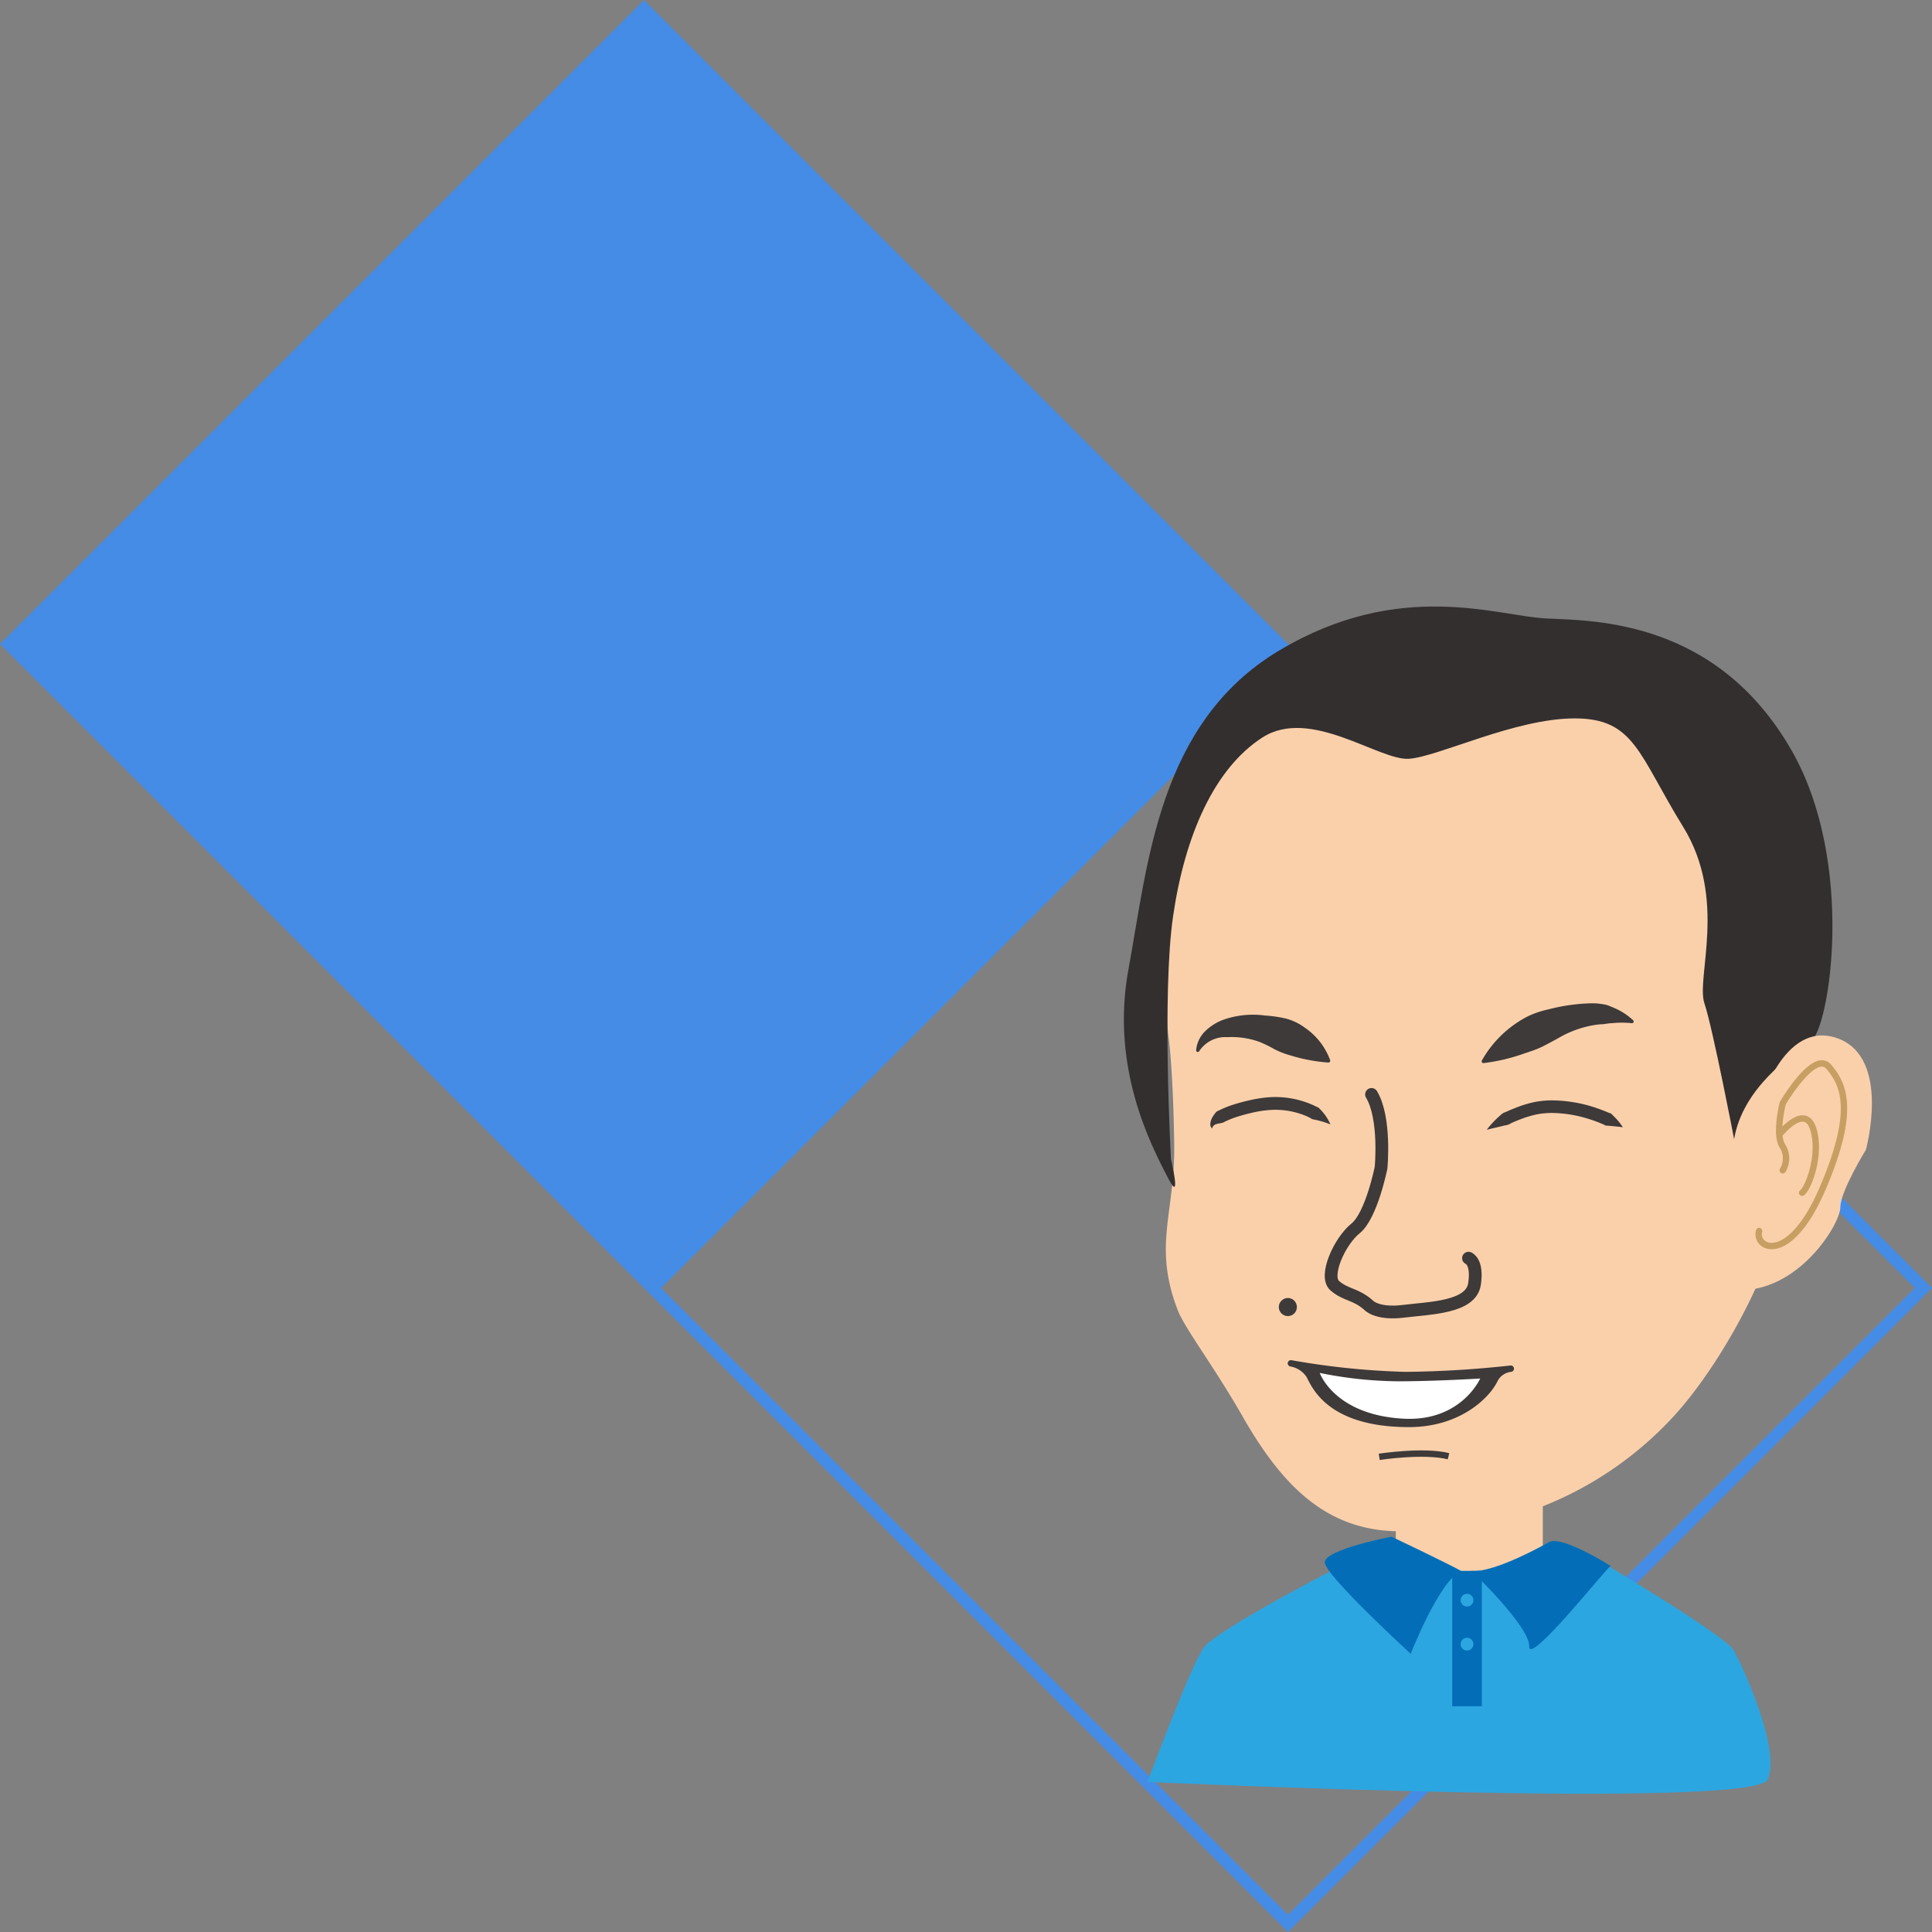 <svg xmlns="http://www.w3.org/2000/svg" viewBox="0 0 318.2 318.2"><rect x="0" y="0" width="318.2" height="318.2" fill="#808080" stroke="none"/><defs><style>.cls-1{fill:#458ce6;}.cls-2{fill:#fad0ab;}.cls-10,.cls-3{fill:#3e3a39;}.cls-4,.cls-5,.cls-9{fill:none;}.cls-10,.cls-4,.cls-5{stroke:#3e3a39;}.cls-4,.cls-9{stroke-linecap:round;stroke-miterlimit:10;}.cls-4{stroke-width:2.1px;}.cls-10,.cls-5{stroke-linejoin:round;}.cls-10,.cls-5,.cls-9{stroke-width:1.05px;}.cls-6{fill:#2ca6e0;}.cls-7{fill:#036eb7;}.cls-8{fill:#332f2f;}.cls-9{stroke:#c79f62;}.cls-11{fill:#fff;}</style></defs><title>Asset 3</title><g id="Layer_2" data-name="Layer 2"><g id="レイヤー_1" data-name="レイヤー 1"><path class="cls-1" d="M212.13,108.89,315.37,212.13,212.13,315.37,108.89,212.13,212.13,108.89m0-2.82L106.07,212.13,212.13,318.2,318.2,212.13,212.13,106.07Z"/><rect class="cls-1" x="31.07" y="31.07" width="150" height="150" transform="translate(106.07 -43.93) rotate(45)"/><path class="cls-2" d="M292.22,201.35c1,4.31-7.66,22.32-16.76,32.12a58.52,58.52,0,0,1-43.92,18.72c-12.44.37-20-6.9-26.78-18.72-4.79-8.41-9.63-14.66-10.8-17.72-4.11-10.74-.4-15.89-.57-27.43s-.85-16.9-.85-16.9-9-59.19,46.85-65.68,58.5,46.18,58.5,46.18S301.91,190.67,292.22,201.35Z"/><path class="cls-3" d="M244.87,186.06a15.83,15.83,0,0,1,2.17-2.31,2.86,2.86,0,0,1,.62-.48,6.44,6.44,0,0,0,.72-.3c.47-.21,1-.41,1.44-.59a18.91,18.91,0,0,1,3-.89,15,15,0,0,1,3.19-.25,23.23,23.23,0,0,1,6.16,1,29.85,29.85,0,0,1,2.91,1.08c.27,0,.45.28.64.46s.39.38.57.58a11.32,11.32,0,0,1,1,1.29l-1.59-.17-.77-.07c-.25,0-.53,0-.72-.16a23.33,23.33,0,0,0-2.68-1,20.91,20.91,0,0,0-5.58-.94,13.16,13.16,0,0,0-2.75.21,17.55,17.55,0,0,0-2.69.79c-.45.17-.89.35-1.33.54a6.49,6.49,0,0,0-.64.33,2.64,2.64,0,0,1-.71.18C246.9,185.6,245.9,185.82,244.87,186.06Z"/><path class="cls-3" d="M219.12,185.19a15.47,15.47,0,0,0-2.67-.8,1.13,1.13,0,0,1-.6-.23,5.85,5.85,0,0,0-.56-.28,10.58,10.58,0,0,0-1.18-.45,13,13,0,0,0-5-.61,18.44,18.44,0,0,0-2.55.37c-.87.19-1.73.41-2.57.67a14.56,14.56,0,0,0-2.35.93c-.66.38-1.78.09-2,1.07a.9.9,0,0,1-.3-.79,2.47,2.47,0,0,1,.25-.88,5,5,0,0,1,.46-.73c.09-.11.18-.24.27-.33a1.14,1.14,0,0,1,.34-.19,16.35,16.35,0,0,1,2.73-1.09c.91-.28,1.82-.51,2.73-.71a21.11,21.11,0,0,1,2.87-.42,15.07,15.07,0,0,1,5.8.72,11.54,11.54,0,0,1,1.38.53c.23.08.44.22.67.31a1.44,1.44,0,0,1,.33.16,3.44,3.44,0,0,1,.27.27A8,8,0,0,1,219.12,185.19Z"/><path class="cls-3" d="M244.06,174.67a18.24,18.24,0,0,1,7.61-7.3,15.53,15.53,0,0,1,3.37-1.13,30.7,30.7,0,0,1,7.24-1,10.39,10.39,0,0,1,1.91.19,3.27,3.27,0,0,1,.89.26c.28.11.57.22.85.35a10.63,10.63,0,0,1,3.05,2,.28.28,0,0,1-.23.48h0a15.62,15.62,0,0,0-3.28,0c-.52,0-1.09.14-1.56.17a10.08,10.08,0,0,0-1.42.15,17.22,17.22,0,0,0-5.68,2.05c-.91.51-1.81,1-2.77,1.48s-1.95.79-3,1.14a30.85,30.85,0,0,1-6.68,1.58h0a.3.3,0,0,1-.33-.26A.47.47,0,0,1,244.06,174.67Z"/><path class="cls-3" d="M218.76,175a27.68,27.68,0,0,1-6.21-1.17,14,14,0,0,1-2.6-1,22.8,22.8,0,0,0-2.48-1.22,13.58,13.58,0,0,0-5.32-.79,5.13,5.13,0,0,0-4.64,2.31h0a.28.28,0,0,1-.38.09A.26.26,0,0,1,197,173a5,5,0,0,1,1.46-3.13,8.55,8.55,0,0,1,3-1.91,14.77,14.77,0,0,1,6.91-.7,20.7,20.7,0,0,1,3.43.5,9.05,9.05,0,0,1,3.05,1.46,11.1,11.1,0,0,1,4.22,5.37.31.31,0,0,1-.19.4.25.25,0,0,1-.12,0Z"/><path class="cls-4" d="M241.86,207.22s1.54.52,1,4.2c-.52,3.93-7.26,4-11.72,4.55s-5.78-1.05-5.78-1.05c-2.1-1.84-3.67-1.58-5.51-3.15s.79-7.35,3.41-9.45,4.2-10,4.2-10,.79-8.14-1.57-12.07"/><path class="cls-5" d="M227.16,239.94s7.31-1.13,11.41-.1"/><rect class="cls-2" x="229.89" y="247.12" width="24.21" height="13.13"/><path class="cls-6" d="M189,293.48s7.07-19.09,9.26-22.11,22.92-13.66,22.92-13.66l20.48,2.11,22.19-2.51s20.35,12.11,21.69,14.47,7.81,16.27,5.61,21.3S189,293.48,189,293.48Z"/><path class="cls-7" d="M229.19,253.09s-11,2.1-11,4.22,14.15,15.07,14.15,15.07,4.63-11.86,8.28-13.66C238.41,257.48,229.19,253.09,229.19,253.09Z"/><path class="cls-7" d="M242.35,258.72s9.62,9.17,9.51,12.45,12.68-12.86,13.41-13.26c0,0-7.63-4.85-10-4C255.27,253.89,246.25,259.12,242.35,258.72Z"/><rect class="cls-7" x="239.18" y="258.72" width="4.88" height="22.3"/><circle class="cls-6" cx="241.62" cy="263.55" r="1.05"/><circle class="cls-6" cx="241.62" cy="270.79" r="1.05"/><path class="cls-8" d="M285.61,187.62s-3.5-18.2-4.9-22.4,3.85-17.15-3.5-29.05-8-17.85-17.85-17.85-22.4,6.3-27.3,6.65-16.24-8.6-24.15-3.5-12.75,16.09-14.7,29.4c-1.86,12.7-.35,40.07-.35,40.07s1.76,7.34-.35,3.33c-3.11-5.92-9.62-18.55-6.65-34.65,3.2-17.34,4.9-40.6,24.85-52.5s36-5.6,44.1-5.25,28,.35,40.25,21.7c10.6,18.47,6.3,45.85,3.15,48S287,179.22,285.61,187.62Z"/><circle class="cls-3" cx="212.11" cy="215.27" r="1.49"/><path class="cls-2" d="M289.72,182.28s3.94-14.44,12.87-11.29,4.72,18.38,4.72,18.38-4.2,6.82-4.2,9.45-6.3,13.12-15.75,13.65c0,0-4.46-1.05-2.1-6"/><path class="cls-9" d="M289.72,202.75c-.78,2.89,5,5.78,10.5-7.08s3.42-17.07,1-19.95-7.61,6-7.61,6-1.31,5.25,0,7.09a3.77,3.77,0,0,1,0,3.94"/><path class="cls-9" d="M293.4,186.48s3.94-4.73,5.25-.53-.79,9.72-1.84,10.5"/><path class="cls-10" d="M232.06,234.52c-13.3,0-15.57-6.48-16.45-8.05a4.56,4.56,0,0,0-3-1.93,125.84,125.84,0,0,0,18.9,1.93,171.64,171.64,0,0,0,17.32-1.05,3.39,3.39,0,0,0-2.62,1.75C245,229.79,240.29,234.52,232.06,234.52Z"/><path class="cls-11" d="M217.36,226.12a67,67,0,0,0,12.91,1.38c6.18,0,13.52-.46,13.52-.46s-3.16,7.19-12.75,6.61C219.76,233,217.36,226.12,217.36,226.12Z"/></g></g></svg>